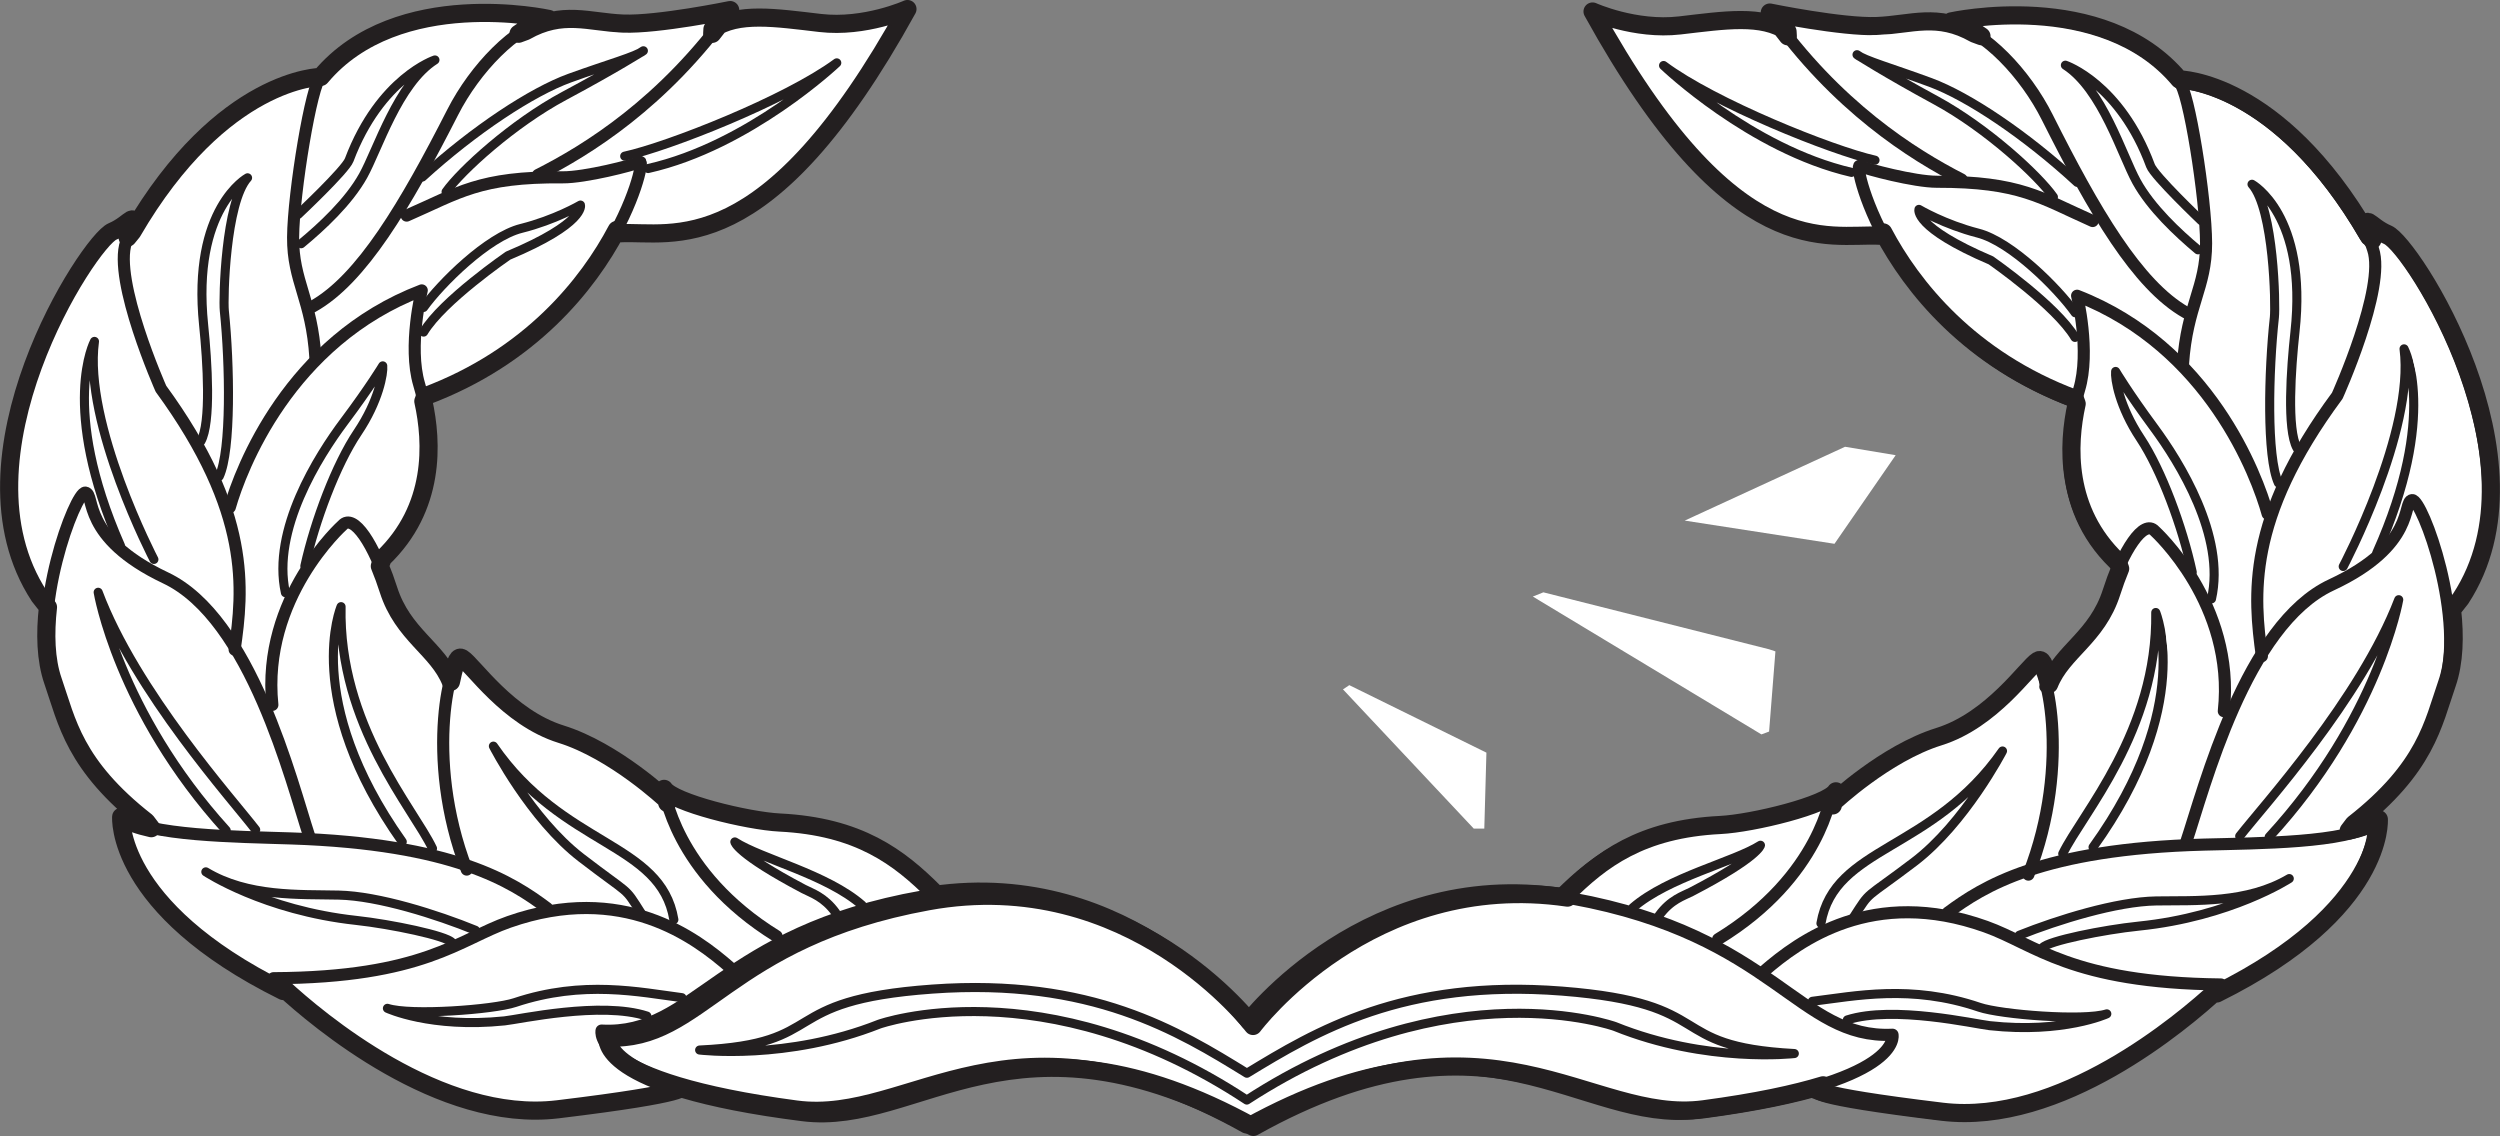 <?xml version="1.0"?><svg width="1500.083" height="681.639" xmlns="http://www.w3.org/2000/svg">
 <rect width="100%" height="100%" fill="#808080" stroke="none"/>
 <defs>
  <clipPath clipPathUnits="userSpaceOnUse" id="clipPath18">
   <path d="m0,1218.52l0,-1218.52l2681.41,0l0,1218.52l-2681.41,0z" id="path20"/>
  </clipPath>
 </defs>
 <g>
  <title>Layer 1</title>
  <g externalResourcesRequired="false" id="g10" transform="matrix(1.25 0 0 -1.25 0.042 681.638)">
   <path id="path30" d="m880.57,284.272l29.367,42.529l-24.301,4.051l-76.965,-35.442l71.899,-11.138" fill-rule="nonzero" fill="#ffffff"/>
   <path id="path34" d="m852.215,232.623l-3.039,-38.477l-3.679,-1.372l-109.738,66.18l5.066,2.026l108.35,-27.343" fill-rule="nonzero" fill="#ffffff"/>
   <path id="path38" d="m647.664,216.421l65.822,-32.402l-1.016,-36.452l-5.066,0l-62.779,66.832l3.039,2.023" fill-rule="nonzero" fill="#ffffff"/>
   <path id="path42" d="m326.915,23.66c0,0 7.386,-2.788 -59.191,-10.84c-56.501,-6.833 -115.46,43.165 -131.999,58.439l0.213,-1.669c-81,40.125 -77.8,83.616 -77.8,83.616c3.196,-2.33 8.256,-4.099 14.459,-5.454l-2.393,3.15c-34.729,27.167 -38.073,48.106 -44.803,67.514c-3.531,10.179 -3.823,22.845 -2.405,35.433l-4.157,5.278c-43.513,66.461 23.817,170.367 35.154,175.085c8.863,3.685 12.504,12.328 7.251,-2.946l2.23,2.739c43.195,74.223 90.472,74.366 90.472,74.366c36.853,44.005 109.467,27.845 109.467,27.845c-4.678,-1.168 -9.617,-3.652 -14.538,-7.111l3.322,1.222c17.875,10.123 30.302,4.31 46.92,3.661c16.623,-0.653 51.362,6.48 51.362,6.48c-2.848,-3.974 -5.73,-7.769 -8.641,-11.403l0.126,2.247c12.143,8.346 30.18,5.478 51.721,2.967c21.544,-2.506 41.882,6.686 41.882,6.686c-67.737,-122.871 -113.201,-106.272 -137.894,-107.636l-1.642,1.608c-13.695,-25.948 -41.364,-60.979 -91.98,-79.852l-0.874,-2.398c4.383,-19.82 5.809,-51.151 -19.485,-75.379l-1.393,-3.767c1.442,-3.479 2.837,-7.283 4.131,-11.321c6.972,-21.747 23.612,-28.311 29.984,-44.207l0.238,0.997c2.04,9.816 3.398,11.403 5.163,10.349c5.041,-3.033 21.855,-28.495 47.513,-36.487c25.658,-8.003 50.54,-31.449 50.54,-31.449l0.384,-1.565c-1.215,4.251 -1.512,6.774 -1.512,6.774c4.234,-6.661 40.017,-15.384 55.469,-16.158c38.048,-1.9 57.285,-16.558 74.427,-33.708l-1.043,-1.163c94.696,13.872 150.95,-61.613 150.95,-61.613c0,0 58.635,77.635 156.079,59.848c97.444,-17.786 108.561,-67.524 153.761,-65.37c0,0 5.715,-23.299 -93.864,-35.865c-55.193,-6.963 -101.526,56.098 -216.132,-7.063c-114.195,63.898 -160.932,1.138 -216.079,8.454c-25.378,3.37 -43.903,7.393 -57.414,11.52l2.021,-1.853" fill-rule="nonzero" fill="#ffffff"/>
   <path id="path44" d="m326.915,23.66c0,0 7.386,-2.788 -59.191,-10.84c-56.501,-6.833 -115.46,43.165 -131.999,58.439l0.213,-1.669c-81,40.125 -77.8,83.616 -77.8,83.616c3.196,-2.33 8.256,-4.099 14.459,-5.454l-2.393,3.15c-34.729,27.167 -38.073,48.106 -44.803,67.514c-3.531,10.179 -3.823,22.845 -2.405,35.433l-4.157,5.278c-43.513,66.461 23.817,170.367 35.154,175.085c8.863,3.685 12.504,12.328 7.251,-2.946l2.23,2.739c43.195,74.223 90.472,74.366 90.472,74.366c36.853,44.005 109.467,27.845 109.467,27.845c-4.678,-1.168 -9.617,-3.652 -14.538,-7.111l3.322,1.222c17.875,10.123 30.302,4.31 46.92,3.661c16.623,-0.653 51.362,6.48 51.362,6.48c-2.848,-3.974 -5.73,-7.769 -8.641,-11.403l0.126,2.247c12.143,8.346 30.18,5.478 51.721,2.967c21.544,-2.506 41.882,6.686 41.882,6.686c-67.737,-122.871 -113.201,-106.272 -137.894,-107.636l-1.642,1.608c-13.695,-25.948 -41.364,-60.979 -91.98,-79.852l-0.874,-2.398c4.383,-19.82 5.809,-51.151 -19.485,-75.379l-1.393,-3.767c1.442,-3.479 2.837,-7.283 4.131,-11.321c6.972,-21.747 23.612,-28.311 29.984,-44.207l0.238,0.997c2.04,9.816 3.398,11.403 5.163,10.349c5.041,-3.033 21.855,-28.495 47.513,-36.487c25.658,-8.003 50.54,-31.449 50.54,-31.449l0.384,-1.565c-1.215,4.251 -1.512,6.774 -1.512,6.774c4.234,-6.661 40.017,-15.384 55.469,-16.158c38.048,-1.9 57.285,-16.558 74.427,-33.708l-1.043,-1.163c94.696,13.872 150.95,-61.613 150.95,-61.613c0,0 58.635,77.635 156.079,59.848c97.444,-17.786 108.561,-67.524 153.761,-65.37c0,0 5.715,-23.299 -93.864,-35.865c-55.193,-6.963 -101.526,56.098 -216.132,-7.063c-114.195,63.898 -160.932,1.138 -216.079,8.454c-25.378,3.37 -43.903,7.393 -57.414,11.52l2.021,-1.853z" stroke-miterlimit="4" stroke-linejoin="round" stroke-linecap="round" stroke-width="8.713" stroke="#231f20" fill="none"/>
   <path id="path46" d="m873.087,22.478c0,0 -7.389,-2.783 59.181,-10.83c56.509,-6.834 115.466,43.163 132.007,58.434l-0.215,-1.67c80.998,40.127 77.802,83.621 77.802,83.621c-3.2,-2.334 -8.257,-4.105 -14.46,-5.46l2.394,3.152c34.728,27.161 38.071,48.104 44.802,67.514c3.531,10.178 3.822,22.843 2.403,35.431l4.162,5.278c43.508,66.461 -23.822,170.367 -35.158,175.085c-8.861,3.685 -12.508,12.33 -7.25,-2.946l-2.233,2.741c-43.191,74.22 -90.476,74.368 -90.476,74.368c-36.849,44.001 -109.465,27.841 -109.465,27.841c4.681,-1.164 9.622,-3.652 14.54,-7.111l-3.321,1.226c-17.874,10.123 -30.297,4.305 -46.919,3.656c-16.621,-0.649 -51.367,6.48 -51.367,6.48c2.855,-3.97 5.733,-7.769 8.642,-11.403l-0.121,2.247c-12.146,8.346 -30.181,5.478 -51.725,2.972c-21.548,-2.511 -41.879,6.682 -41.879,6.682c67.733,-122.87 113.197,-106.272 137.892,-107.637l1.642,1.608c13.699,-25.944 41.365,-60.975 91.98,-79.848l0.873,-2.402c-4.381,-19.817 -5.809,-51.147 19.485,-75.378l1.392,-3.767c-1.437,-3.477 -2.833,-7.283 -4.131,-11.321c-6.968,-21.749 -23.611,-28.313 -29.98,-44.204l-0.242,1c-2.041,9.812 -3.392,11.398 -5.16,10.34c-5.039,-3.027 -21.857,-28.489 -47.509,-36.487c-25.657,-7.994 -50.548,-31.44 -50.548,-31.44l-0.38,-1.57c1.217,4.253 1.513,6.771 1.513,6.771c-4.234,-6.657 -40.013,-15.384 -55.475,-16.153c-38.044,-1.902 -57.279,-16.56 -74.419,-33.713l1.043,-1.159c-94.701,13.871 -150.95,-61.614 -150.95,-61.614c0,0 -58.635,77.631 -156.079,59.844c-97.445,-17.777 -108.56,-67.515 -153.76,-65.372c0,0 -5.716,-23.294 93.861,-35.856c55.195,-6.963 101.523,56.093 216.135,-7.071c114.191,63.903 160.93,1.142 216.079,8.459c25.379,3.374 43.898,7.393 57.413,11.519l-2.018,-1.857" fill-rule="nonzero" fill="#ffffff"/>
   <path id="path48" d="m873.087,22.478c0,0 -7.389,-2.783 59.181,-10.83c56.509,-6.834 115.466,43.163 132.007,58.434l-0.215,-1.67c80.998,40.127 77.802,83.621 77.802,83.621c-3.2,-2.334 -8.257,-4.105 -14.46,-5.46l2.394,3.152c34.728,27.161 38.071,48.104 44.802,67.514c3.531,10.178 3.822,22.843 2.403,35.431l4.162,5.278c43.508,66.461 -23.822,170.367 -35.158,175.085c-8.861,3.685 -12.508,12.33 -7.25,-2.946l-2.233,2.741c-43.191,74.22 -90.476,74.368 -90.476,74.368c-36.849,44.001 -109.465,27.841 -109.465,27.841c4.681,-1.164 9.622,-3.652 14.54,-7.111l-3.321,1.226c-17.874,10.123 -30.297,4.305 -46.919,3.656c-16.621,-0.649 -51.367,6.48 -51.367,6.48c2.855,-3.97 5.733,-7.769 8.642,-11.403l-0.121,2.247c-12.146,8.346 -30.181,5.478 -51.725,2.972c-21.548,-2.511 -41.879,6.682 -41.879,6.682c67.733,-122.87 113.197,-106.272 137.892,-107.637l1.642,1.608c13.699,-25.944 41.365,-60.975 91.98,-79.848l0.873,-2.402c-4.381,-19.817 -5.809,-51.147 19.485,-75.378l1.392,-3.767c-1.437,-3.477 -2.833,-7.283 -4.131,-11.321c-6.968,-21.749 -23.611,-28.313 -29.98,-44.204l-0.242,1c-2.041,9.812 -3.392,11.398 -5.16,10.34c-5.039,-3.027 -21.857,-28.489 -47.509,-36.487c-25.657,-7.994 -50.548,-31.44 -50.548,-31.44l-0.38,-1.57c1.217,4.253 1.513,6.771 1.513,6.771c-4.234,-6.657 -40.013,-15.384 -55.475,-16.153c-38.044,-1.902 -57.279,-16.56 -74.419,-33.713l1.043,-1.159c-94.701,13.871 -150.95,-61.614 -150.95,-61.614c0,0 -58.635,77.631 -156.079,59.844c-97.445,-17.777 -108.56,-67.515 -153.76,-65.372c0,0 -5.716,-23.294 93.861,-35.856c55.195,-6.963 101.523,56.093 216.135,-7.071c114.191,63.903 160.93,1.142 216.079,8.459c25.379,3.374 43.898,7.393 57.413,11.519l-2.018,-1.857z" stroke-miterlimit="4" stroke-linejoin="round" stroke-linecap="round" stroke-width="8.713" stroke="#231f20" fill="none"/>
   <path id="path50" d="m323.441,103.849c-6.202,37.201 -53.245,34.718 -86.634,83.299c0,0 17.782,-34.823 42.184,-53.59c24.403,-18.766 20.291,-13.28 28.759,-26.598" fill-rule="nonzero" fill="#ffffff"/>
   <path id="path52" d="m323.441,103.849c-6.202,37.201 -53.245,34.718 -86.634,83.299c0,0 17.782,-34.823 42.184,-53.59c24.403,-18.766 20.291,-13.28 28.759,-26.598" stroke-miterlimit="4" stroke-linejoin="round" stroke-linecap="round" stroke-width="4.357" stroke="#231f20" fill="none"/>
   <path id="path54" d="m413.777,110.803c-16.901,14.81 -48.406,22.201 -61.072,30.357c0,0 0.752,-5.559 33.075,-22.604c3.752,-1.975 9.842,-3.715 15.368,-11.424" fill-rule="nonzero" fill="#ffffff"/>
   <path id="path56" d="m413.777,110.803c-16.901,14.81 -48.406,22.201 -61.072,30.357c0,0 0.752,-5.559 33.075,-22.604c3.752,-1.975 9.842,-3.715 15.368,-11.424" stroke-miterlimit="4" stroke-linejoin="round" stroke-linecap="round" stroke-width="4.357" stroke="#231f20" fill="none"/>
   <path id="path58" d="m783.775,109.609c16.997,14.707 48.543,21.892 61.262,29.963c0,0 -0.788,-5.554 -33.215,-22.388c-3.764,-1.949 -9.868,-3.65 -15.444,-11.325" fill-rule="nonzero" fill="#ffffff"/>
   <path id="path60" d="m783.775,109.609c16.997,14.707 48.543,21.892 61.262,29.963c0,0 -0.788,-5.554 -33.215,-22.388c-3.764,-1.949 -9.868,-3.65 -15.444,-11.325" stroke-miterlimit="4" stroke-linejoin="round" stroke-linecap="round" stroke-width="4.357" stroke="#231f20" fill="none"/>
   <path id="path62" d="m299.834,470.348c20.821,4.511 77.634,26.928 101.804,44.788c0,0 -42.01,-39.803 -90.549,-50.723" fill-rule="nonzero" fill="#ffffff"/>
   <path id="path64" d="m299.834,470.348c20.821,4.511 77.634,26.928 101.804,44.788c0,0 -42.01,-39.803 -90.549,-50.723" stroke-miterlimit="4" stroke-linejoin="round" stroke-linecap="round" stroke-width="4.357" stroke="#231f20" fill="none"/>
   <path id="path66" d="m202.721,460.332c24.86,22.667 52.543,40.895 70.777,47.505c18.242,6.61 32.04,10.401 35.307,13.104c0,0 -13.314,-8.472 -37.971,-21.656c-24.654,-13.184 -49.513,-35.851 -56.738,-46.055" fill-rule="nonzero" fill="#ffffff"/>
   <path id="path68" d="m202.721,460.332c24.86,22.667 52.543,40.895 70.777,47.505c18.242,6.61 32.04,10.401 35.307,13.104c0,0 -13.314,-8.472 -37.971,-21.656c-24.654,-13.184 -49.513,-35.851 -56.738,-46.055" stroke-miterlimit="4" stroke-linejoin="round" stroke-linecap="round" stroke-width="4.357" stroke="#231f20" fill="none"/>
   <path id="path70" d="m144.534,428.315c9.805,8.11 22.762,20.086 29.745,32.634c6.982,12.544 16.716,44.292 34.47,55.583c0,0 -26.304,-8.624 -41.165,-47.997c-1.857,-4.923 -24.497,-26.175 -24.497,-26.175" fill-rule="nonzero" fill="#ffffff"/>
   <path id="path72" d="m144.534,428.315c9.805,8.11 22.762,20.086 29.745,32.634c6.982,12.544 16.716,44.292 34.47,55.583c0,0 -26.304,-8.624 -41.165,-47.997c-1.857,-4.923 -24.497,-26.175 -24.497,-26.175" stroke-miterlimit="4" stroke-linejoin="round" stroke-linecap="round" stroke-width="4.357" stroke="#231f20" fill="none"/>
   <path id="path74" d="m203.303,385.897c9.082,15.127 40.557,36.701 40.557,36.701c37.407,15.683 34.745,24.275 34.745,24.275c0,0 -12.265,-7.178 -28.408,-11.202c-16.137,-4.03 -38.656,-26.455 -46.931,-37.951" fill-rule="nonzero" fill="#ffffff"/>
   <path id="path76" d="m203.303,385.897c9.082,15.127 40.557,36.701 40.557,36.701c37.407,15.683 34.745,24.275 34.745,24.275c0,0 -12.265,-7.178 -28.408,-11.202c-16.137,-4.03 -38.656,-26.455 -46.931,-37.951" stroke-miterlimit="4" stroke-linejoin="round" stroke-linecap="round" stroke-width="4.357" stroke="#231f20" fill="none"/>
   <path id="path78" d="m105.204,316.656c5.812,12.424 5.108,53.628 2.442,79.48c-0.598,5.851 0.542,52.082 11.159,63.821c0,0 -26.885,-14.488 -21.085,-70.756c1.813,-17.553 3.659,-46.924 -1.347,-55.719" fill-rule="nonzero" fill="#ffffff"/>
   <path id="path80" d="m105.204,316.656c5.812,12.424 5.108,53.628 2.442,79.48c-0.598,5.851 0.542,52.082 11.159,63.821c0,0 -26.885,-14.488 -21.085,-70.756c1.813,-17.553 3.659,-46.924 -1.347,-55.719" stroke-miterlimit="4" stroke-linejoin="round" stroke-linecap="round" stroke-width="4.357" stroke="#231f20" fill="none"/>
   <path id="path82" d="m73.843,276.765c0,0 -33.911,65.087 -28.53,104.663c0,0 -16.877,-31.301 12.475,-98.043" fill-rule="nonzero" fill="#ffffff"/>
   <path id="path84" d="m73.843,276.765c0,0 -33.911,65.087 -28.53,104.663c0,0 -16.877,-31.301 12.475,-98.043" stroke-miterlimit="4" stroke-linejoin="round" stroke-linecap="round" stroke-width="4.357" stroke="#231f20" fill="none"/>
   <path id="path86" d="m146.301,273.595c4.848,21.786 15.064,48.852 25.315,64.101c10.255,15.245 12.438,28.479 12.076,31.989c0,0 -6.055,-10.085 -18.527,-26.743c-12.475,-16.658 -34.835,-52.076 -28.189,-82.135" fill-rule="nonzero" fill="#ffffff"/>
   <path id="path88" d="m146.301,273.595c4.848,21.786 15.064,48.852 25.315,64.101c10.255,15.245 12.438,28.479 12.076,31.989c0,0 -6.055,-10.085 -18.527,-26.743c-12.475,-16.658 -34.835,-52.076 -28.189,-82.135" stroke-miterlimit="4" stroke-linejoin="round" stroke-linecap="round" stroke-width="4.357" stroke="#231f20" fill="none"/>
   <path id="path90" d="m122.7,146.999c-10.929,14.247 -57.669,66.185 -75.607,114.002c0,0 9.419,-56.969 61.445,-114.278" fill-rule="nonzero" fill="#ffffff"/>
   <path id="path92" d="m122.7,146.999c-10.929,14.247 -57.669,66.185 -75.607,114.002c0,0 9.419,-56.969 61.445,-114.278" stroke-miterlimit="4" stroke-linejoin="round" stroke-linecap="round" stroke-width="4.357" stroke="#231f20" fill="none"/>
   <path id="path94" d="m207.583,138.022c-9.071,19.163 -45.128,59.196 -43.898,116.081c0,0 -19.058,-44.534 29.372,-112.852" fill-rule="nonzero" fill="#ffffff"/>
   <path id="path96" d="m207.583,138.022c-9.071,19.163 -45.128,59.196 -43.898,116.081c0,0 -19.058,-44.534 29.372,-112.852" stroke-miterlimit="4" stroke-linejoin="round" stroke-linecap="round" stroke-width="4.357" stroke="#231f20" fill="none"/>
   <path id="path98" d="m228.186,98.753c-18.516,7.552 -46.633,16.481 -65.594,16.887c-18.964,0.411 -43.655,-0.956 -63.823,11.159c0,0 27.902,-18.495 72.171,-23.303c16.74,-1.818 43.326,-7.356 46.03,-10.627" fill-rule="nonzero" fill="#ffffff"/>
   <path id="path100" d="m228.186,98.753c-18.516,7.552 -46.633,16.481 -65.594,16.887c-18.964,0.411 -43.655,-0.956 -63.823,11.159c0,0 27.902,-18.495 72.171,-23.303c16.74,-1.818 43.326,-7.356 46.03,-10.627" stroke-miterlimit="4" stroke-linejoin="round" stroke-linecap="round" stroke-width="4.357" stroke="#231f20" fill="none"/>
   <path id="path102" d="m327.301,66.407c-20.371,2.627 -47.326,8.583 -80.163,-2.355c-10.29,-3.428 -50.191,-6.358 -61.204,-2.76c0,0 20.787,-9.68 56.196,-6.033c7.024,0.726 46.321,9.505 68.347,2.324" fill-rule="nonzero" fill="#ffffff"/>
   <path id="path104" d="m327.301,66.407c-20.371,2.627 -47.326,8.583 -80.163,-2.355c-10.29,-3.428 -50.191,-6.358 -61.204,-2.76c0,0 20.787,-9.68 56.196,-6.033c7.024,0.726 46.321,9.505 68.347,2.324" stroke-miterlimit="4" stroke-linejoin="round" stroke-linecap="round" stroke-width="4.357" stroke="#231f20" fill="none"/>
   <path id="path106" d="m900.024,468.415c-20.783,4.65 -77.449,27.424 -101.503,45.446c0,0 41.75,-40.076 90.217,-51.304" fill-rule="nonzero" fill="#ffffff"/>
   <path id="path108" d="m900.024,468.415c-20.783,4.65 -77.449,27.424 -101.503,45.446c0,0 41.75,-40.076 90.217,-51.304" stroke-miterlimit="4" stroke-linejoin="round" stroke-linecap="round" stroke-width="4.357" stroke="#231f20" fill="none"/>
   <path id="path110" d="m997.079,457.777c-24.717,22.824 -52.28,41.231 -70.472,47.961c-18.201,6.722 -31.976,10.602 -35.225,13.323c0,0 13.265,-8.552 37.834,-21.897c24.565,-13.341 49.277,-36.169 56.442,-46.417" fill-rule="nonzero" fill="#ffffff"/>
   <path id="path112" d="m997.079,457.777c-24.717,22.824 -52.28,41.231 -70.472,47.961c-18.201,6.722 -31.976,10.602 -35.225,13.323c0,0 13.265,-8.552 37.834,-21.897c24.565,-13.341 49.277,-36.169 56.442,-46.417" stroke-miterlimit="4" stroke-linejoin="round" stroke-linecap="round" stroke-width="4.357" stroke="#231f20" fill="none"/>
   <path id="path114" d="m1055.056,425.387c-9.756,8.169 -22.631,20.231 -29.532,32.819c-6.905,12.589 -16.438,44.395 -34.115,55.806c0,0 26.252,-8.798 40.855,-48.261c1.826,-4.932 24.332,-26.332 24.332,-26.332" fill-rule="nonzero" fill="#ffffff"/>
   <path id="path116" d="m1055.056,425.387c-9.756,8.169 -22.631,20.231 -29.532,32.819c-6.905,12.589 -16.438,44.395 -34.115,55.806c0,0 26.252,-8.798 40.855,-48.261c1.826,-4.932 24.332,-26.332 24.332,-26.332" stroke-miterlimit="4" stroke-linejoin="round" stroke-linecap="round" stroke-width="4.357" stroke="#231f20" fill="none"/>
   <path id="path118" d="m996.018,383.344c-8.986,15.186 -40.322,36.963 -40.322,36.963c-37.306,15.922 -34.589,24.497 -34.589,24.497c0,0 12.222,-7.255 28.328,-11.387c16.115,-4.133 38.496,-26.701 46.695,-38.251" fill-rule="nonzero" fill="#ffffff"/>
   <path id="path120" d="m996.018,383.344c-8.986,15.186 -40.322,36.963 -40.322,36.963c-37.306,15.922 -34.589,24.497 -34.589,24.497c0,0 12.222,-7.255 28.328,-11.387c16.115,-4.133 38.496,-26.701 46.695,-38.251" stroke-miterlimit="4" stroke-linejoin="round" stroke-linecap="round" stroke-width="4.357" stroke="#231f20" fill="none"/>
   <path id="path122" d="m1093.668,313.474c-5.733,12.459 -4.771,53.659 -1.938,79.492c0.644,5.846 -0.206,52.084 -10.741,63.893c0,0 26.793,-14.66 20.622,-70.895c-1.92,-17.537 -3.956,-46.896 0.994,-55.724" fill-rule="nonzero" fill="#ffffff"/>
   <path id="path124" d="m1093.668,313.474c-5.733,12.459 -4.771,53.659 -1.938,79.492c0.644,5.846 -0.206,52.084 -10.741,63.893c0,0 26.793,-14.66 20.622,-70.895c-1.92,-17.537 -3.956,-46.896 0.994,-55.724" stroke-miterlimit="4" stroke-linejoin="round" stroke-linecap="round" stroke-width="4.357" stroke="#231f20" fill="none"/>
   <path id="path126" d="m1124.767,273.382c0,0 34.33,64.867 29.206,104.476c0,0 16.675,-31.41 -13.104,-97.961" fill-rule="nonzero" fill="#ffffff"/>
   <path id="path128" d="m1124.767,273.382c0,0 34.33,64.867 29.206,104.476c0,0 16.675,-31.41 -13.104,-97.961" stroke-miterlimit="4" stroke-linejoin="round" stroke-linecap="round" stroke-width="4.357" stroke="#231f20" fill="none"/>
   <path id="path130" d="m1052.294,270.676c-4.708,21.817 -14.755,48.952 -24.909,64.266c-10.15,15.313 -12.249,28.557 -11.864,32.062c0,0 5.992,-10.122 18.353,-26.86c12.365,-16.739 34.5,-52.298 27.657,-82.312" fill-rule="nonzero" fill="#ffffff"/>
   <path id="path132" d="m1052.294,270.676c-4.708,21.817 -14.755,48.952 -24.909,64.266c-10.15,15.313 -12.249,28.557 -11.864,32.062c0,0 5.992,-10.122 18.353,-26.86c12.365,-16.739 34.5,-52.298 27.657,-82.312" stroke-miterlimit="4" stroke-linejoin="round" stroke-linecap="round" stroke-width="4.357" stroke="#231f20" fill="none"/>
   <path id="path134" d="m1075.078,143.939c11.018,14.169 58.098,65.804 76.339,113.504c0,0 -9.783,-56.907 -62.179,-113.876" fill-rule="nonzero" fill="#ffffff"/>
   <path id="path136" d="m1075.078,143.939c11.018,14.169 58.098,65.804 76.339,113.504c0,0 -9.783,-56.907 -62.179,-113.876" stroke-miterlimit="4" stroke-linejoin="round" stroke-linecap="round" stroke-width="4.357" stroke="#231f20" fill="none"/>
   <path id="path138" d="m990.138,135.499c9.197,19.108 45.509,58.909 44.65,115.799c0,0 18.769,-44.653 -30.105,-112.661" fill-rule="nonzero" fill="#ffffff"/>
   <path id="path140" d="m990.138,135.499c9.197,19.108 45.509,58.909 44.65,115.799c0,0 18.769,-44.653 -30.105,-112.661" stroke-miterlimit="4" stroke-linejoin="round" stroke-linecap="round" stroke-width="4.357" stroke="#231f20" fill="none"/>
   <path id="path142" d="m874.063,102.075c6.44,37.162 53.47,34.369 87.165,82.74c0,0 -17.999,-34.704 -42.524,-53.313c-24.52,-18.614 -20.376,-13.151 -28.933,-26.415" fill-rule="nonzero" fill="#ffffff"/>
   <path id="path144" d="m874.063,102.075c6.44,37.162 53.47,34.369 87.165,82.74c0,0 -17.999,-34.704 -42.524,-53.313c-24.52,-18.614 -20.376,-13.151 -28.933,-26.415" stroke-miterlimit="4" stroke-linejoin="round" stroke-linecap="round" stroke-width="4.357" stroke="#231f20" fill="none"/>
   <path id="path146" d="m969.283,96.374c18.563,7.428 46.735,16.168 65.706,16.46c18.962,0.285 43.643,-1.236 63.889,10.742c0,0 -28.02,-18.312 -72.316,-22.835c-16.751,-1.718 -43.379,-7.082 -46.1,-10.33" fill-rule="nonzero" fill="#ffffff"/>
   <path id="path148" d="m969.283,96.374c18.563,7.428 46.735,16.168 65.706,16.46c18.962,0.285 43.643,-1.236 63.889,10.742c0,0 -28.02,-18.312 -72.316,-22.835c-16.751,-1.718 -43.379,-7.082 -46.1,-10.33" stroke-miterlimit="4" stroke-linejoin="round" stroke-linecap="round" stroke-width="4.357" stroke="#231f20" fill="none"/>
   <path id="path150" d="m869.964,64.661c20.385,2.498 47.375,8.276 80.147,-2.867c10.262,-3.496 50.15,-6.686 61.181,-3.16c0,0 -20.85,-9.55 -56.236,-5.669c-7.013,0.764 -46.256,9.805 -68.324,2.76" fill-rule="nonzero" fill="#ffffff"/>
   <path id="path152" d="m869.964,64.661c20.385,2.498 47.375,8.276 80.147,-2.867c10.262,-3.496 50.15,-6.686 61.181,-3.16c0,0 -20.85,-9.55 -56.236,-5.669c-7.013,0.764 -46.256,9.805 -68.324,2.76" stroke-miterlimit="4" stroke-linejoin="round" stroke-linecap="round" stroke-width="4.357" stroke="#231f20" fill="none"/>
   <path id="path154" d="m598.472,17.254c98.111,63.792 176.683,35.319 176.683,35.319c44.193,-17.866 86.135,-12.992 86.135,-12.992c-63.522,3.411 -35.234,23.979 -111.492,29.972c-76.254,5.991 -118.317,-19.378 -151.281,-39.433c-32.835,20.265 -74.728,45.908 -151.026,40.403c-76.295,-5.5 -48.139,-26.247 -111.682,-29.255c0,0 41.913,-5.138 86.218,12.438c0,0 78.754,27.965 176.445,-36.452" fill-rule="nonzero" fill="#ffffff"/>
   <path id="path156" d="m598.472,17.254c98.111,63.792 176.683,35.319 176.683,35.319c44.193,-17.866 86.135,-12.992 86.135,-12.992c-63.522,3.411 -35.234,23.979 -111.492,29.972c-76.254,5.991 -118.317,-19.378 -151.281,-39.433c-32.835,20.265 -74.728,45.908 -151.026,40.403c-76.295,-5.5 -48.139,-26.247 -111.682,-29.255c0,0 41.913,-5.138 86.218,12.438c0,0 78.754,27.965 176.445,-36.452z" stroke-miterlimit="4" stroke-linejoin="round" stroke-linecap="round" stroke-width="4.357" stroke="#231f20" fill="none"/>
   <path id="path158" d="m319.868,161.421c0,0 -24.883,23.446 -50.54,31.449c-25.658,7.992 -42.471,33.454 -47.513,36.487c-5.045,3.024 -18.817,-46.88 2.185,-101.471" stroke-miterlimit="4" stroke-linejoin="round" stroke-linecap="round" stroke-width="5.808" stroke="#231f20" fill="none"/>
   <path id="path160" d="m824.714,94.475c49.443,30.072 54.455,70.349 54.455,70.349c-4.283,-6.635 -40.121,-15.125 -55.574,-15.798c-38.058,-1.657 -57.391,-16.188 -74.638,-33.232" stroke-miterlimit="4" stroke-linejoin="round" stroke-linecap="round" stroke-width="5.808" stroke="#231f20" fill="none"/>
   <path id="path162" d="m372.741,95.927c-49.252,30.395 -54,70.704 -54,70.704c4.234,-6.661 40.017,-15.384 55.469,-16.158c38.048,-1.9 57.285,-16.558 74.427,-33.708" stroke-miterlimit="4" stroke-linejoin="round" stroke-linecap="round" stroke-width="5.808" stroke="#231f20" fill="none"/>
   <path id="path164" d="m297.724,433.476c24.691,1.36 70.156,-15.233 137.89,107.635c0,0 -20.333,-9.192 -41.879,-6.682c-21.541,2.506 -39.576,5.379 -51.721,-2.972" stroke-miterlimit="4" stroke-linejoin="round" stroke-linecap="round" stroke-width="5.808" stroke="#231f20" fill="none"/>
   <path id="path166" d="m258.197,461.326c23.606,11.895 60.285,34.594 92.336,79.288c0,0 -34.741,-7.129 -51.362,-6.476c-16.623,0.644 -29.047,6.458 -46.92,-3.661" stroke-miterlimit="4" stroke-linejoin="round" stroke-linecap="round" stroke-width="5.808" stroke="#231f20" fill="none"/>
   <path id="path168" d="m204.101,355.234c87.677,32.694 106.507,113.861 103.116,112.326c-3.39,-1.531 -26.429,-7.456 -37.08,-7.371c-40.144,0.318 -50.069,-7.527 -74.964,-18.371" stroke-miterlimit="4" stroke-linejoin="round" stroke-linecap="round" stroke-width="5.808" stroke="#231f20" fill="none"/>
   <path id="path170" d="m150.013,398.139c23.485,13.062 44.508,48.676 67.244,93.256c10.818,21.222 30.07,40.94 46.207,44.972c0,0 -72.615,16.16 -109.466,-27.845" stroke-miterlimit="4" stroke-linejoin="round" stroke-linecap="round" stroke-width="5.808" stroke="#231f20" fill="none"/>
   <path id="path172" d="m63.527,434.152c43.19,74.222 90.472,74.369 90.472,74.369c-4.437,-2.824 -13.167,-55.753 -13.336,-77.054c-0.166,-21.301 8.989,-29.816 10.712,-58.021" stroke-miterlimit="4" stroke-linejoin="round" stroke-linecap="round" stroke-width="5.808" stroke="#231f20" fill="none"/>
   <path id="path174" d="m110.281,301.809c5.211,18.275 28.43,79.792 92.14,104.102c0,0 -6.701,-26.71 -1.266,-45.066c5.442,-18.359 11.643,-55.559 -17.413,-83.39" stroke-miterlimit="4" stroke-linejoin="round" stroke-linecap="round" stroke-width="5.808" stroke="#231f20" fill="none"/>
   <path id="path176" d="m112.6,233.465c4.124,28.802 8.103,65.7 -35.384,125.239c0,0 -23.1,52.013 -16.721,70.41c6.383,18.392 2.825,9.103 -6.452,5.245c-11.337,-4.716 -78.667,-108.625 -35.154,-175.084" stroke-miterlimit="4" stroke-linejoin="round" stroke-linecap="round" stroke-width="5.808" stroke="#231f20" fill="none"/>
   <path id="path178" d="m148.46,143.741c-8.627,26.31 -27.949,104.728 -68.971,124.147c-41.024,19.418 -33.715,40.276 -38.519,40.962c-4.8,0.687 -26.859,-57.603 -15.518,-90.288c6.73,-19.408 10.073,-40.347 44.8,-67.508" stroke-miterlimit="4" stroke-linejoin="round" stroke-linecap="round" stroke-width="5.808" stroke="#231f20" fill="none"/>
   <path id="path180" d="m216.464,218.165c-6.371,15.891 -23.011,22.455 -29.981,44.202c-6.975,21.748 -16.792,36.697 -22.1,30.83c0,0 -38.986,-34.763 -33.675,-86.246" stroke-miterlimit="4" stroke-linejoin="round" stroke-linecap="round" stroke-width="5.808" stroke="#231f20" fill="none"/>
   <path id="path182" d="m262.564,109.396c-16.66,12.473 -44.724,30.881 -122.882,33.446c-26.098,0.853 -68.704,1.189 -81.493,10.515c0,0 -3.199,-43.489 77.801,-83.619" stroke-miterlimit="4" stroke-linejoin="round" stroke-linecap="round" stroke-width="5.808" stroke="#231f20" fill="none"/>
   <path id="path184" d="m350.668,80.642c-16.901,14.814 -51.897,41.192 -106.345,22.14c-23.963,-8.383 -40.996,-26.691 -113.091,-27.035c0,0 69.973,-70.821 136.543,-62.776c66.574,8.047 59.19,10.831 59.19,10.831" stroke-miterlimit="4" stroke-linejoin="round" stroke-linecap="round" stroke-width="5.808" stroke="#231f20" fill="none"/>
   <path id="path186" d="m901.899,431.529c-24.681,1.522 -70.253,-14.779 -137.198,108.521c0,0 20.282,-9.322 41.844,-6.955" stroke-miterlimit="4" stroke-linejoin="round" stroke-linecap="round" stroke-width="5.808" stroke="#231f20" fill="none"/>
   <path id="path188" d="m941.603,459.124c-23.522,12.047 -60.058,34.983 -91.814,79.879c0,0 34.692,-7.348 51.318,-6.807c16.626,0.542 29.085,6.274 46.896,-3.961" stroke-miterlimit="4" stroke-linejoin="round" stroke-linecap="round" stroke-width="5.808" stroke="#231f20" fill="none"/>
   <path id="path190" d="m995.02,352.687c-87.469,33.258 -105.773,114.541 -102.394,112.993c3.383,-1.557 26.386,-7.626 37.033,-7.612c40.148,0.058 50.02,-7.85 74.844,-18.856" stroke-miterlimit="4" stroke-linejoin="round" stroke-linecap="round" stroke-width="5.808" stroke="#231f20" fill="none"/>
   <path id="path192" d="m1049.381,395.241c-23.397,13.216 -44.193,48.962 -66.637,93.689c-10.687,21.289 -29.805,41.132 -45.921,45.267c0,0 72.723,15.69 109.281,-28.548" stroke-miterlimit="4" stroke-linejoin="round" stroke-linecap="round" stroke-width="5.808" stroke="#231f20" fill="none"/>
   <path id="path194" d="m1136.103,430.698c-42.716,74.499 -89.997,74.951 -89.997,74.951c4.417,-2.855 12.808,-55.833 12.839,-77.137c0.031,-21.307 -9.174,-29.759 -11.081,-57.95" stroke-miterlimit="4" stroke-linejoin="round" stroke-linecap="round" stroke-width="5.808" stroke="#231f20" fill="none"/>
   <path id="path196" d="m1088.495,298.656c-5.097,18.308 -27.921,79.976 -91.47,104.695c0,0 6.534,-26.75 0.971,-45.071c-5.554,-18.326 -11.998,-55.484 16.881,-83.498" stroke-miterlimit="4" stroke-linejoin="round" stroke-linecap="round" stroke-width="5.808" stroke="#231f20" fill="none"/>
   <path id="path198" d="m1085.729,230.327c-3.934,28.832 -7.671,65.753 36.191,125.012c0,0 23.437,51.862 17.176,70.298c-6.261,18.436 -2.766,9.123 6.485,5.207c11.313,-4.793 77.964,-109.131 34.03,-175.309" stroke-miterlimit="4" stroke-linejoin="round" stroke-linecap="round" stroke-width="5.808" stroke="#231f20" fill="none"/>
   <path id="path200" d="m1049.3,140.845c8.794,26.252 28.615,104.542 69.765,123.693c41.15,19.158 33.972,40.059 38.778,40.715c4.806,0.656 26.489,-57.776 14.943,-90.383c-6.86,-19.369 -10.333,-40.283 -45.24,-67.221" stroke-miterlimit="4" stroke-linejoin="round" stroke-linecap="round" stroke-width="5.808" stroke="#231f20" fill="none"/>
   <path id="path202" d="m981.778,215.696c6.467,15.861 23.151,22.311 30.262,44.015c7.111,21.7 17.028,36.591 22.296,30.684c0,0 38.765,-35.016 33.117,-86.458" stroke-miterlimit="4" stroke-linejoin="round" stroke-linecap="round" stroke-width="5.808" stroke="#231f20" fill="none"/>
   <path id="path204" d="m878.001,159.624c0,0 25.039,23.291 50.745,31.122c25.706,7.826 42.689,33.18 47.746,36.178c5.07,2.993 18.519,-46.995 -2.837,-101.454" stroke-miterlimit="4" stroke-linejoin="round" stroke-linecap="round" stroke-width="5.808" stroke="#231f20" fill="none"/>
   <path id="path206" d="m934.976,107.228c16.737,12.368 44.918,30.593 123.092,32.655c26.109,0.691 68.713,0.752 81.557,9.986c0,0 2.922,-43.506 -78.335,-83.112" stroke-miterlimit="4" stroke-linejoin="round" stroke-linecap="round" stroke-width="5.808" stroke="#231f20" fill="none"/>
   <path id="path208" d="m846.688,79.05c16.993,14.7 52.159,40.852 106.48,21.451c23.916,-8.536 40.828,-26.956 112.92,-27.762c0,0 -70.432,-70.368 -136.947,-61.897c-66.516,8.477 -59.123,11.214 -59.123,11.214" stroke-miterlimit="4" stroke-linejoin="round" stroke-linecap="round" stroke-width="5.808" stroke="#231f20" fill="none"/>
   <path id="path210" d="m598.441,5.687c114.607,63.164 160.935,0.098 216.128,7.061c99.583,12.573 93.859,35.865 93.859,35.865c-45.196,-2.152 -56.312,47.59 -153.756,65.372c-97.449,17.782 -156.075,-59.849 -156.075,-59.849c0,0 -58.134,78.013 -155.69,60.85c-97.561,-17.153 -108.995,-66.814 -154.178,-64.379c0,0 -5.87,-23.254 93.627,-36.456c55.147,-7.321 101.889,55.439 216.084,-8.463l0,-0l0,-0z" stroke-miterlimit="4" stroke-linejoin="round" stroke-linecap="round" stroke-width="5.808" stroke="#231f20" fill="none"/>
   <path id="path212" d="m231.244,531.435c0,0 -34.112,7.057 -62.343,-21.172c0,0 4.708,-8.23 29.407,8.234c0,0 1.178,11.766 32.935,12.938" fill-rule="nonzero" fill="#ffffff"/>
   <path id="path214" d="m299.467,529.086c0,0 -34.111,7.057 -62.341,-21.172c0,0 4.704,-8.234 29.406,8.234c0,0 1.175,11.761 32.935,12.938" fill-rule="nonzero" fill="#ffffff"/>
   <path id="path216" d="m136.674,494.872c0,0 -34.085,-7.174 -48.665,-44.345c0,0 7.608,-5.662 23.656,19.311c0,0 -3.628,11.251 25.009,25.035" fill-rule="nonzero" fill="#ffffff"/>
   <path id="path218" d="m50.977,410.724c0,0 -28.554,-19.95 -27.42,-59.857c0,0 9.216,-2.234 14.209,27.031c0,0 -7.743,8.931 13.211,32.825" fill-rule="nonzero" fill="#ffffff"/>
   <path id="path220" d="m189.605,387.835c0,0 -34.084,-7.178 -48.661,-44.345c0,0 7.604,-5.662 23.654,19.312c0,0 -3.627,11.249 25.007,25.033" fill-rule="nonzero" fill="#ffffff"/>
   <path id="path222" d="m257.123,450.276c0,0 -34.112,7.057 -62.343,-21.174c0,0 4.706,-8.234 29.406,8.234c0,0 1.177,11.764 32.937,12.941" fill-rule="nonzero" fill="#ffffff"/>
   <path id="path224" d="m40.271,280.047c0,0 -17.936,-29.862 -0.624,-65.837c0,0 9.325,1.722 1.951,30.479c0,0 -10.714,4.996 -1.327,35.358" fill-rule="nonzero" fill="#ffffff"/>
   <path id="path226" d="m164.779,280.541c0,0 -25.756,-23.457 -19.497,-62.888c0,0 9.428,-1.032 10.615,28.634c0,0 -8.827,7.863 8.882,34.253" fill-rule="nonzero" fill="#ffffff"/>
   <path id="path228" d="m72.414,137.113c0,0 10.344,-33.264 48.714,-44.288c0,0 4.928,8.101 -21.445,21.736c0,0 -10.859,-4.667 -27.269,22.551" fill-rule="nonzero" fill="#ffffff"/>
   <path id="path230" d="m163.276,66.559c0,0 16.732,-30.552 56.526,-33.753c0,0 3.22,8.916 -25.329,17.057c0,0 -9.72,-6.732 -31.197,16.696" fill-rule="nonzero" fill="#ffffff"/>
   <path id="path232" d="m223.381,202.047c0,0 -8.937,-33.666 17.684,-63.419c0,0 8.482,4.239 -6.588,29.815c0,0 -11.681,1.827 -11.096,33.604" fill-rule="nonzero" fill="#ffffff"/>
   <path id="path234" d="m387.687,80.929c0,0 88.217,44.702 157.619,1.177c0,0 18.818,-15.291 -62.345,3.528c0,0 -58.811,15.296 -95.274,-4.704" fill-rule="nonzero" fill="#ffffff"/>
   <path id="path236" d="m964.051,530.263c0,0 34.11,7.057 62.34,-21.177c0,0 -4.703,-8.23 -29.407,8.234c0,0 -1.177,11.765 -32.933,12.942" fill-rule="nonzero" fill="#ffffff"/>
   <path id="path238" d="m895.826,527.909c0,0 34.11,7.057 62.345,-21.172c0,0 -4.708,-8.234 -29.407,8.234c0,0 -1.177,11.761 -32.938,12.938" fill-rule="nonzero" fill="#ffffff"/>
   <path id="path240" d="m1058.622,493.7c0,0 34.083,-7.178 48.664,-44.345c0,0 -7.608,-5.664 -23.656,19.306c0,0 3.625,11.255 -25.008,25.039" fill-rule="nonzero" fill="#ffffff"/>
   <path id="path242" d="m1144.315,409.547c0,0 28.557,-19.948 27.424,-59.857c0,0 -9.219,-2.233 -14.213,27.031c0,0 7.747,8.929 -13.211,32.825" fill-rule="nonzero" fill="#ffffff"/>
   <path id="path244" d="m1005.693,386.661c0,0 34.084,-7.181 48.66,-44.347c0,0 -7.608,-5.664 -23.656,19.314c0,0 3.629,11.249 -25.003,25.033" fill-rule="nonzero" fill="#ffffff"/>
   <path id="path246" d="m938.171,449.099c0,0 34.115,7.057 62.34,-21.172c0,0 -4.703,-8.234 -29.407,8.234c0,0 -1.177,11.761 -32.933,12.938" fill-rule="nonzero" fill="#ffffff"/>
   <path id="path248" d="m1155.024,278.87c0,0 17.937,-29.858 0.622,-65.835c0,0 -9.326,1.722 -1.951,30.474c0,0 10.714,5 1.329,35.362" fill-rule="nonzero" fill="#ffffff"/>
   <path id="path250" d="m1030.518,279.366c0,0 25.746,-23.458 19.494,-62.888c0,0 -9.425,-1.028 -10.615,28.634c0,0 8.83,7.861 -8.879,34.253" fill-rule="nonzero" fill="#ffffff"/>
   <path id="path252" d="m1122.878,135.936c0,0 -10.342,-33.262 -48.713,-44.289c0,0 -4.923,8.103 21.441,21.738c0,0 10.866,-4.667 27.272,22.551" fill-rule="nonzero" fill="#ffffff"/>
   <path id="path254" d="m1032.017,65.383c0,0 -16.733,-30.553 -56.522,-33.757c0,0 -3.222,8.919 25.325,17.055c0,0 9.72,-6.727 31.197,16.702" fill-rule="nonzero" fill="#ffffff"/>
   <path id="path256" d="m971.914,200.871c0,0 8.937,-33.67 -17.686,-63.417c0,0 -8.481,4.239 6.588,29.815c0,0 11.685,1.827 11.099,33.603" fill-rule="nonzero" fill="#ffffff"/>
   <path id="path258" d="m807.605,79.756c0,0 -88.216,44.695 -157.618,1.173c0,0 -18.818,-15.291 62.345,3.531c0,0 58.814,15.295 95.274,-4.704" fill-rule="nonzero" fill="#ffffff"/>
  </g>
 </g>
</svg>